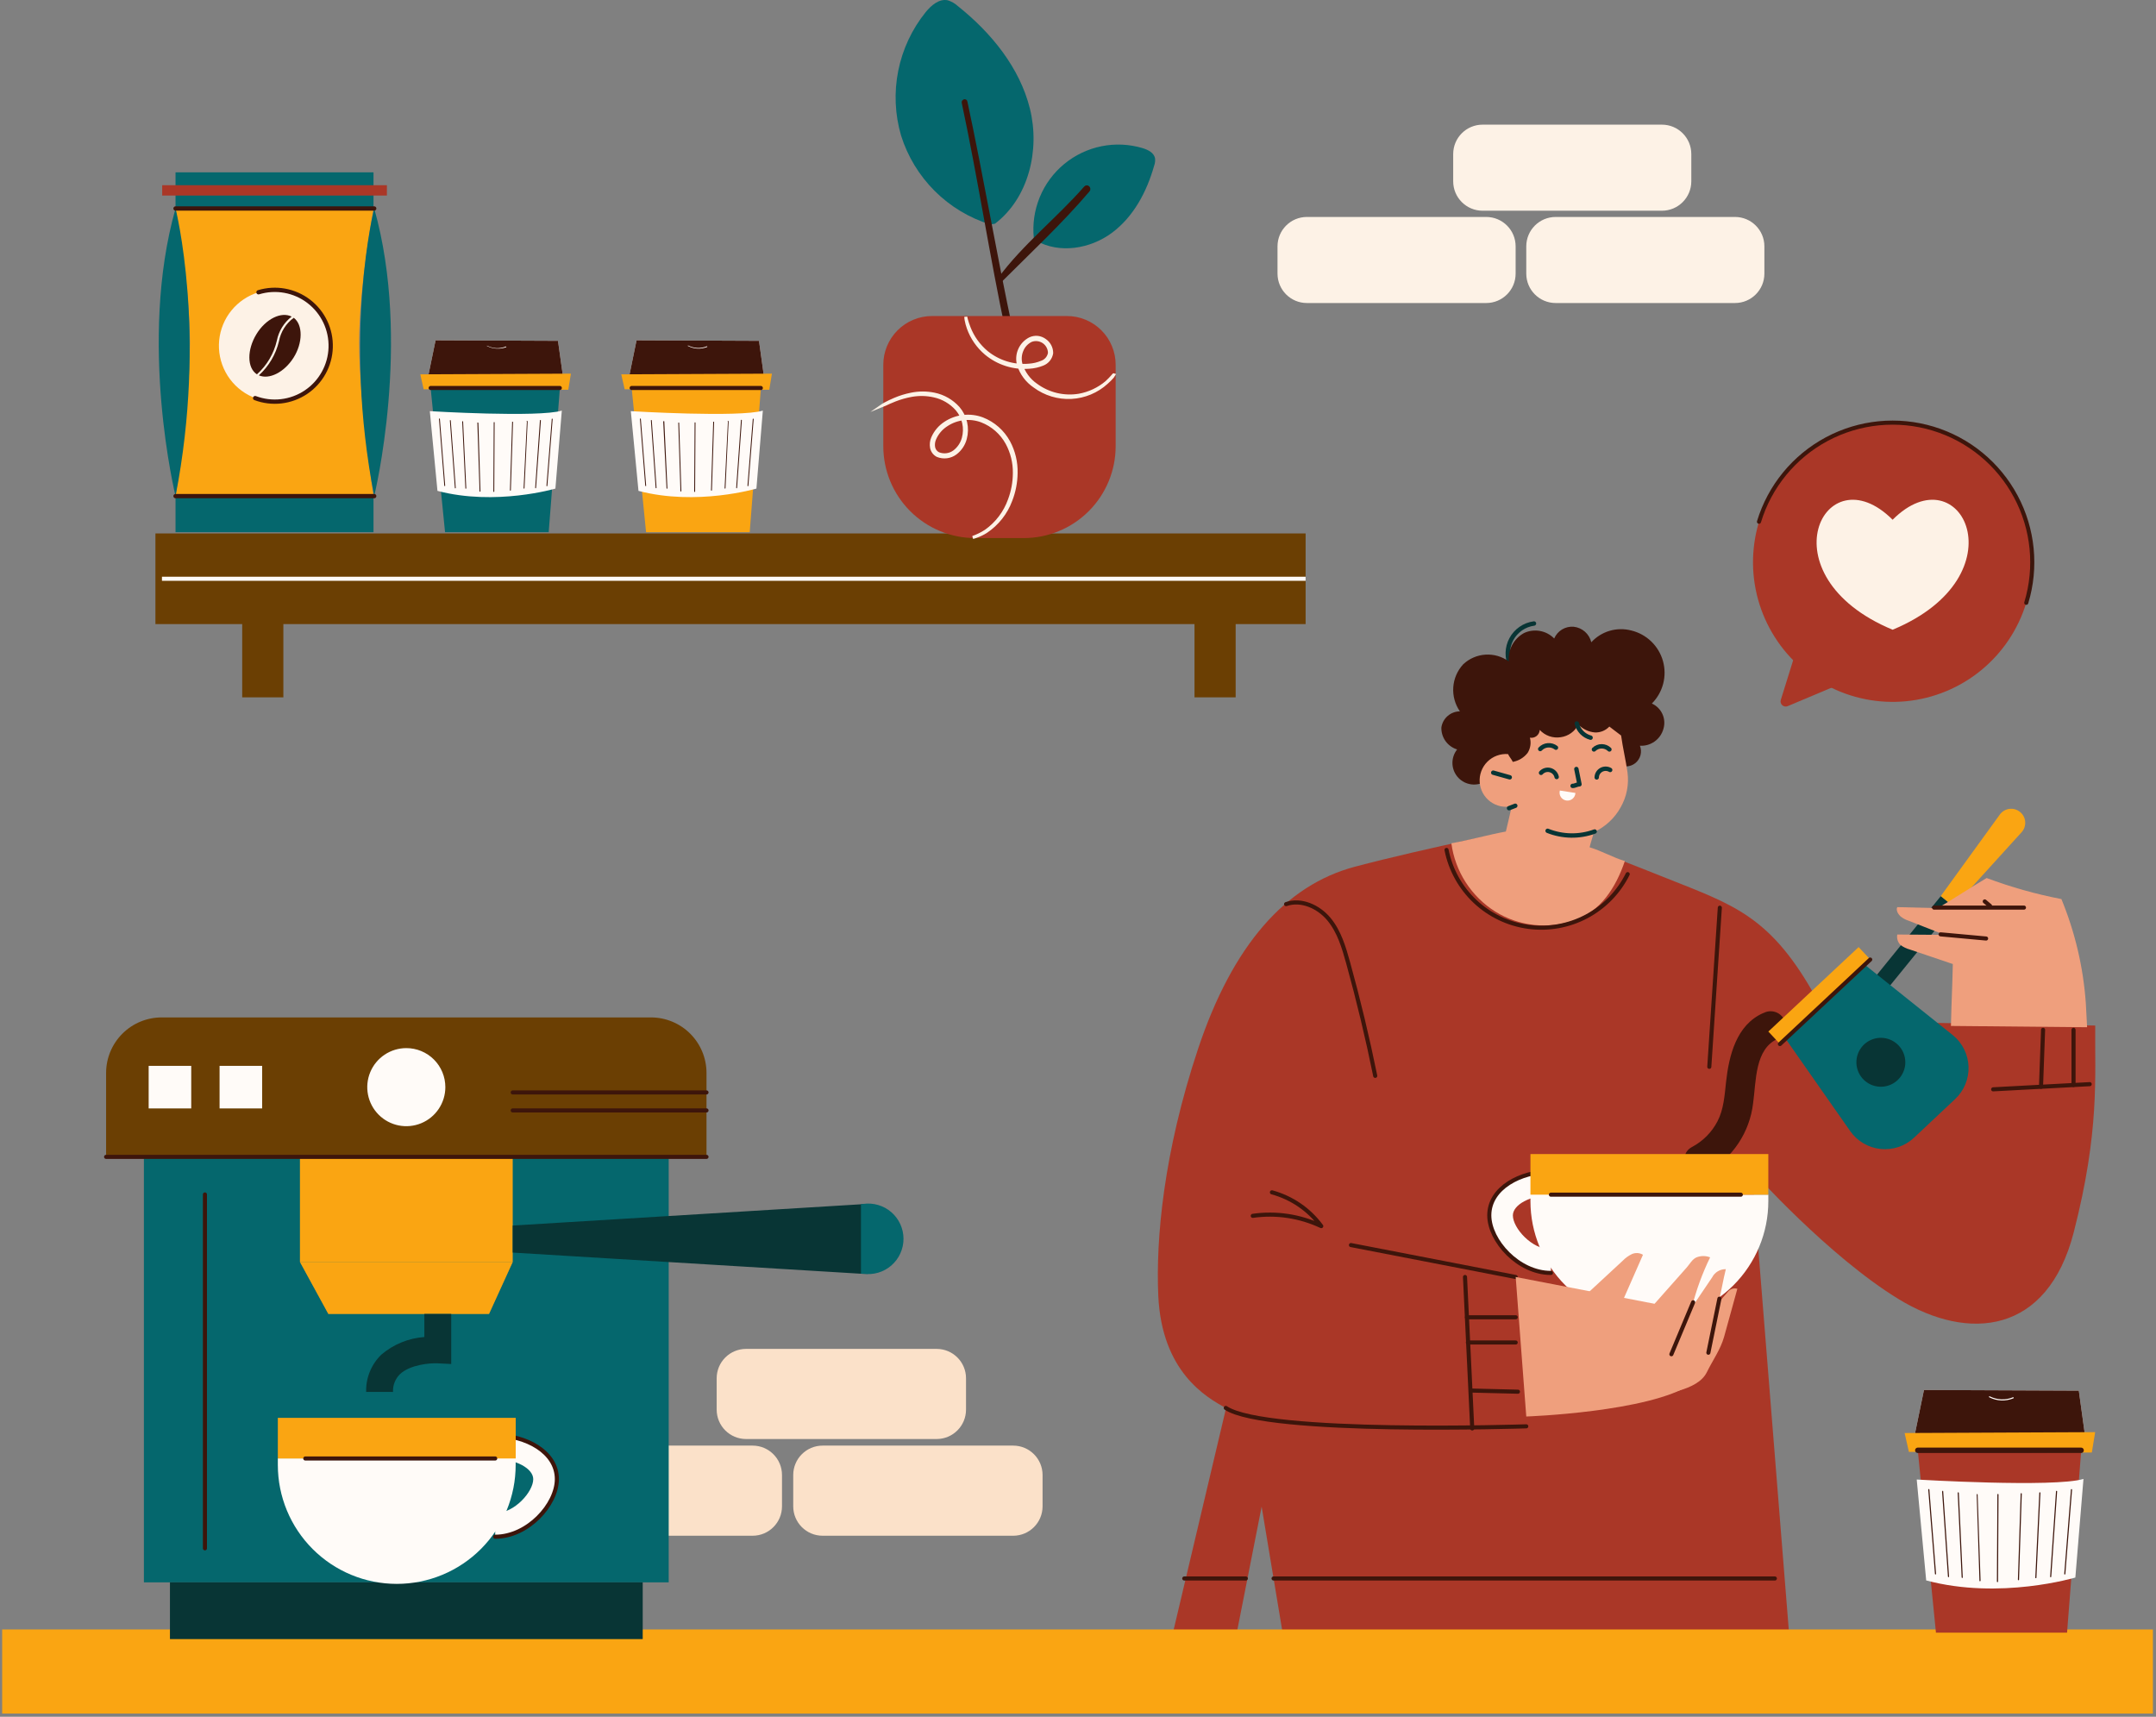 <svg width="432" height="344" viewBox="0 0 432 344" fill="none" xmlns="http://www.w3.org/2000/svg">
<rect x="0" y="0" width="432" height="344" fill="#808080" stroke="none"/>
<path d="M419.822 205.491L366.326 204.62C357.22 186.218 350.293 182.543 338.689 177.866C327.085 173.189 307.27 165.579 307.27 165.579C307.27 165.579 285.346 169.985 271.468 173.672C257.591 177.359 246.965 189.411 240.049 210.192C233.134 230.973 231.579 248.302 232.086 259.6C232.769 274.821 241.628 279.981 245.669 282.148L234.371 329.919L247.236 330.095L252.796 301.893L257.508 330.237L358.822 331.603L351.059 234.601C351.059 234.601 366.303 251.672 380.404 260.295C394.506 268.919 410.268 267.305 415.511 246.948C420.753 226.591 419.716 215.646 419.822 205.491Z" fill="#AA3727"/>
<path d="M245.61 282.113C253.668 287.532 305.821 285.8 305.821 285.8" stroke="#3D150B" stroke-width="0.82" stroke-linecap="round" stroke-linejoin="round"/>
<path d="M251.017 243.625C255.695 242.955 260.467 243.672 264.742 245.687C262.305 242.379 258.822 239.992 254.858 238.913" stroke="#3D150B" stroke-width="0.82" stroke-linecap="round" stroke-linejoin="round"/>
<path d="M257.697 181.164C260.736 180.092 264.212 181.694 266.273 184.168C268.335 186.642 269.277 189.847 270.137 192.957C272.203 200.426 274.009 207.965 275.556 215.576" stroke="#3D150B" stroke-width="0.82" stroke-linecap="round" stroke-linejoin="round"/>
<path d="M344.603 181.883C343.896 192.509 343.193 203.135 342.494 213.761" stroke="#3D150B" stroke-width="0.82" stroke-linecap="round" stroke-linejoin="round"/>
<path d="M237.293 316.289H249.627" stroke="#3D150B" stroke-width="0.82" stroke-linecap="round" stroke-linejoin="round"/>
<path d="M255.188 316.289H355.63" stroke="#3D150B" stroke-width="0.82" stroke-linecap="round" stroke-linejoin="round"/>
<path d="M294.994 286.224L293.545 255.877" stroke="#3D150B" stroke-width="0.82" stroke-linecap="round" stroke-linejoin="round"/>
<path d="M418.715 217.237L399.371 218.274" stroke="#3D150B" stroke-width="0.82" stroke-linecap="round" stroke-linejoin="round"/>
<path d="M415.475 206.352V217.402" stroke="#3D150B" stroke-width="0.82" stroke-linecap="round" stroke-linejoin="round"/>
<path d="M409.373 206.352L408.961 217.755" stroke="#3D150B" stroke-width="0.82" stroke-linecap="round" stroke-linejoin="round"/>
<path d="M294.995 278.638L304.148 278.862" stroke="#3D150B" stroke-width="0.82" stroke-linecap="round" stroke-linejoin="round"/>
<path d="M294.123 269.001H303.7" stroke="#3D150B" stroke-width="0.82" stroke-linecap="round" stroke-linejoin="round"/>
<path d="M293.934 263.947H303.7" stroke="#3D150B" stroke-width="0.82" stroke-linecap="round" stroke-linejoin="round"/>
<path d="M270.691 249.48L303.7 255.877" stroke="#3D150B" stroke-width="0.82" stroke-linecap="round" stroke-linejoin="round"/>
<path d="M307.364 124.936C306.415 125.063 305.509 125.414 304.722 125.959C303.934 126.505 303.287 127.229 302.834 128.073C302.381 128.917 302.135 129.857 302.115 130.814C302.096 131.772 302.304 132.721 302.723 133.583" stroke="#083535" stroke-width="0.88" stroke-linecap="round" stroke-linejoin="round"/>
<path d="M330.984 140.969C332.078 139.874 332.86 138.508 333.251 137.011C333.642 135.514 333.627 133.94 333.208 132.45C332.79 130.961 331.982 129.609 330.869 128.535C329.756 127.461 328.376 126.702 326.873 126.337C325.448 125.961 323.947 125.982 322.533 126.397C321.119 126.812 319.846 127.606 318.85 128.693C318.654 127.874 318.208 127.135 317.576 126.578C316.943 126.022 316.154 125.674 315.316 125.583C314.501 125.516 313.685 125.707 312.985 126.13C312.285 126.553 311.736 127.186 311.417 127.939C310.65 127.156 309.66 126.63 308.582 126.432C307.505 126.233 306.392 126.373 305.397 126.832C304.383 127.378 303.552 128.209 303.005 129.222C302.459 130.235 302.221 131.387 302.322 132.534C300.97 131.549 299.316 131.068 297.647 131.173C295.978 131.279 294.398 131.964 293.18 133.111C292.015 134.373 291.314 135.994 291.194 137.707C291.075 139.421 291.542 141.124 292.52 142.535C291.619 142.543 290.749 142.872 290.069 143.464C289.388 144.056 288.942 144.871 288.81 145.763C288.78 146.742 289.073 147.704 289.643 148.5C290.214 149.296 291.03 149.883 291.967 150.169C291.352 150.942 291.02 151.902 291.025 152.889C291.03 153.877 291.372 154.833 291.994 155.6C292.617 156.367 293.482 156.898 294.448 157.106C295.413 157.314 296.421 157.186 297.303 156.743L324.069 153.044C324.604 153.41 325.243 153.595 325.892 153.571C326.54 153.547 327.163 153.315 327.67 152.91C328.177 152.505 328.54 151.948 328.706 151.321C328.872 150.694 328.832 150.03 328.593 149.427C329.648 149.488 330.693 149.185 331.551 148.567C332.409 147.949 333.028 147.055 333.305 146.034C333.598 145.052 333.524 143.997 333.097 143.065C332.67 142.133 331.919 141.388 330.984 140.969Z" fill="#3D150B"/>
<path d="M325.577 172.529C323.221 171.834 320.865 170.479 318.509 169.772C318.78 168.665 319.086 167.864 319.357 166.745C321.634 165.706 323.517 163.963 324.729 161.773C325.954 159.633 326.434 157.147 326.095 154.705C325.742 152.231 325.165 149.851 324.823 147.377C324.01 146.788 323.303 146.199 322.467 145.587C322.096 145.979 321.646 146.287 321.146 146.491C320.646 146.694 320.108 146.787 319.569 146.765C318.305 146.66 317.125 146.089 316.258 145.163C315.925 145.846 315.428 146.437 314.811 146.883C314.195 147.329 313.478 147.616 312.724 147.719C311.957 147.841 311.172 147.771 310.438 147.517C309.704 147.262 309.045 146.829 308.519 146.258C308.506 146.495 308.443 146.726 308.333 146.937C308.224 147.147 308.072 147.332 307.886 147.479C307.7 147.626 307.484 147.732 307.254 147.79C307.024 147.847 306.785 147.855 306.551 147.813C306.688 148.326 306.718 148.862 306.639 149.387C306.56 149.912 306.374 150.415 306.092 150.864C305.355 151.808 304.299 152.449 303.123 152.667C302.852 152.078 302.44 151.689 302.169 151.1C301.411 151.042 300.649 151.148 299.935 151.411C299.222 151.674 298.573 152.087 298.034 152.623C297.495 153.159 297.078 153.806 296.811 154.518C296.544 155.23 296.434 155.991 296.488 156.749C296.542 157.508 296.759 158.246 297.123 158.913C297.488 159.58 297.993 160.16 298.603 160.615C299.212 161.069 299.913 161.387 300.656 161.546C301.4 161.706 302.169 161.703 302.911 161.538C302.522 163.293 302.157 164.86 301.733 166.615C298.352 167.24 294.193 168.382 290.812 168.971C291.185 171.763 292.169 174.439 293.694 176.807C295.22 179.175 297.248 181.178 299.636 182.672C301.99 184.128 304.641 185.038 307.394 185.333C310.146 185.629 312.93 185.303 315.54 184.38C320.676 182.66 323.81 177.783 325.577 172.529Z" fill="#EF9F7D"/>
<path d="M312.548 158.404C312.488 158.621 312.474 158.847 312.508 159.069C312.542 159.291 312.622 159.503 312.744 159.692C312.866 159.881 313.026 160.041 313.215 160.164C313.403 160.286 313.615 160.367 313.837 160.401C314.059 160.435 314.285 160.422 314.502 160.363C314.718 160.303 314.92 160.198 315.093 160.055C315.266 159.912 315.407 159.734 315.506 159.533C315.606 159.332 315.661 159.112 315.669 158.887L312.548 158.404Z" fill="#FFFBF8"/>
<path d="M302.369 161.939L303.618 161.456" stroke="#083535" stroke-width="0.88" stroke-linecap="round" stroke-linejoin="round"/>
<path d="M299.2 154.823L302.51 155.754" stroke="#083535" stroke-width="0.88" stroke-linecap="round" stroke-linejoin="round"/>
<path d="M315.858 154.092C316.07 155.117 316.27 156.13 316.482 157.155C316.023 157.155 315.563 157.485 315.104 157.473" stroke="#083535" stroke-width="0.88" stroke-linecap="round" stroke-linejoin="round"/>
<path d="M319.934 155.777C319.942 155.466 320.032 155.162 320.193 154.895C320.355 154.629 320.583 154.409 320.856 154.258C321.128 154.107 321.435 154.03 321.747 154.034C322.058 154.038 322.363 154.123 322.632 154.281" stroke="#083535" stroke-width="0.88" stroke-linecap="round" stroke-linejoin="round"/>
<path d="M308.778 154.858C309.001 154.606 309.29 154.421 309.612 154.324C309.935 154.227 310.278 154.222 310.603 154.309C310.928 154.396 311.223 154.571 311.454 154.816C311.685 155.06 311.843 155.365 311.911 155.694" stroke="#083535" stroke-width="0.88" stroke-linecap="round" stroke-linejoin="round"/>
<path d="M308.613 150.087C309.011 149.658 309.555 149.392 310.139 149.342C310.723 149.292 311.304 149.461 311.77 149.816" stroke="#083535" stroke-width="0.88" stroke-linecap="round" stroke-linejoin="round"/>
<path d="M315.941 144.962C316.104 145.642 316.447 146.265 316.934 146.767C317.421 147.269 318.034 147.63 318.709 147.813" stroke="#083535" stroke-width="0.88" stroke-linecap="round" stroke-linejoin="round"/>
<path d="M319.38 150.17C319.796 149.767 320.351 149.542 320.93 149.542C321.508 149.542 322.063 149.767 322.479 150.17" stroke="#083535" stroke-width="0.88" stroke-linecap="round" stroke-linejoin="round"/>
<path d="M310.097 166.474C313.114 167.68 316.47 167.73 319.522 166.615" stroke="#083535" stroke-width="0.88" stroke-linecap="round" stroke-linejoin="round"/>
<path d="M289.846 170.302C290.631 174.263 292.635 177.879 295.578 180.643C298.521 183.408 302.256 185.182 306.258 185.717C310.26 186.252 314.329 185.522 317.895 183.628C321.461 181.734 324.345 178.771 326.143 175.156" stroke="#3D150B" stroke-width="0.82" stroke-linecap="round" stroke-linejoin="round"/>
<path d="M353.32 202.982C347.913 205.339 346.429 211.547 345.851 216.801C345.557 219.487 345.392 222.303 344.108 224.73C342.967 226.906 341.192 228.684 339.019 229.831C335.673 231.645 338.654 236.746 342.011 234.932C344.542 233.518 346.701 231.525 348.311 229.114C349.921 226.703 350.935 223.945 351.271 221.066C351.895 216.66 351.577 210.11 356.301 208.107C356.977 207.711 357.468 207.063 357.667 206.306C357.866 205.548 357.756 204.743 357.361 204.066C356.953 203.404 356.305 202.925 355.553 202.728C354.801 202.53 354.001 202.63 353.32 203.006V202.982Z" fill="#3D150B"/>
<path d="M388.876 179.568L376.006 195.416L378.649 197.562L391.519 181.714L388.876 179.568Z" fill="#083535"/>
<path d="M388.875 179.551L391.513 181.695L405.061 166.768C405.32 166.486 405.518 166.154 405.643 165.792C405.769 165.43 405.819 165.046 405.79 164.664C405.761 164.282 405.655 163.91 405.477 163.571C405.298 163.232 405.053 162.933 404.755 162.692C404.459 162.45 404.116 162.27 403.748 162.165C403.379 162.06 402.994 162.031 402.614 162.081C402.234 162.13 401.869 162.257 401.54 162.454C401.211 162.65 400.926 162.912 400.702 163.223L388.875 179.551Z" fill="#FAA512"/>
<path d="M373.595 193.263L391.266 207.4C392.216 208.162 392.99 209.12 393.537 210.207C394.084 211.295 394.391 212.488 394.437 213.704C394.483 214.921 394.266 216.133 393.803 217.259C393.339 218.385 392.639 219.398 391.749 220.229L383.503 227.981C382.612 228.813 381.554 229.444 380.398 229.832C379.242 230.219 378.017 230.354 376.805 230.227C375.593 230.099 374.422 229.713 373.373 229.094C372.323 228.475 371.418 227.637 370.721 226.638L357.762 208.119L373.595 193.263Z" fill="#05676D"/>
<path d="M372.416 189.773L354.324 206.698L356.65 209.185L374.742 192.26L372.416 189.773Z" fill="#FAA512"/>
<path d="M356.643 209.203L374.738 192.274" stroke="#3D150B" stroke-width="0.82" stroke-linecap="round" stroke-linejoin="round"/>
<path d="M381.771 212.855C381.771 213.824 381.483 214.772 380.945 215.578C380.406 216.383 379.641 217.012 378.745 217.383C377.85 217.753 376.865 217.851 375.914 217.661C374.963 217.472 374.09 217.006 373.405 216.32C372.719 215.635 372.253 214.762 372.063 213.811C371.874 212.86 371.971 211.875 372.342 210.979C372.713 210.084 373.341 209.319 374.147 208.78C374.953 208.242 375.901 207.954 376.87 207.954C378.17 207.954 379.416 208.47 380.335 209.389C381.254 210.309 381.771 211.555 381.771 212.855Z" fill="#083535"/>
<path d="M418.196 205.833C418.196 205.833 418.114 204.007 417.937 200.968C417.428 193.813 415.778 186.785 413.048 180.152C407.944 179.168 402.931 177.757 398.063 175.934C394.788 177.89 391.56 180.01 388.285 181.966L380.157 181.766C379.862 182.331 380.275 183.085 380.722 183.544C381.207 183.964 381.772 184.281 382.383 184.475L389.652 187.326L380.157 187.255C380.086 187.631 380.109 188.018 380.222 188.384C380.335 188.749 380.535 189.082 380.805 189.352C381.367 189.768 382.003 190.076 382.678 190.259L391.289 193.169C391.136 199.601 391.066 199.142 390.912 205.574L418.196 205.833Z" fill="#EF9F7D"/>
<path d="M387.531 181.859H405.544" stroke="#3D150B" stroke-width="0.82" stroke-linecap="round" stroke-linejoin="round"/>
<path d="M388.839 187.22L397.957 188.056" stroke="#3D150B" stroke-width="0.82" stroke-linecap="round" stroke-linejoin="round"/>
<path d="M397.686 180.623L398.747 181.518" stroke="#3D150B" stroke-width="0.82" stroke-linecap="round" stroke-linejoin="round"/>
<path d="M310.757 255.065V250.352C306.905 250.352 303.135 246.052 303.135 243.543C303.135 241.387 306.669 239.491 310.757 239.491V234.778C304.69 234.778 298.411 238.065 298.411 243.555C298.411 248.632 304.23 255.065 310.757 255.065Z" fill="#FFFBF8"/>
<path d="M310.757 234.743C304.69 234.743 298.411 238.029 298.411 243.519C298.411 248.609 304.23 255.064 310.757 255.064" stroke="#3D150B" stroke-width="0.82" stroke-linecap="round" stroke-linejoin="round"/>
<path d="M330.49 264.512C336.81 264.512 342.872 262.002 347.341 257.532C351.811 253.063 354.322 247.001 354.322 240.68V239.384H306.657V240.68C306.657 243.81 307.274 246.909 308.471 249.8C309.669 252.692 311.425 255.319 313.638 257.532C315.851 259.745 318.478 261.501 321.369 262.698C324.261 263.896 327.36 264.512 330.49 264.512Z" fill="#FFFBF8"/>
<path d="M306.657 239.384H354.322V231.244H306.657V239.384Z" fill="#FAA512"/>
<path d="M348.809 239.384H310.757" stroke="#3D150B" stroke-width="0.82" stroke-linecap="round" stroke-linejoin="round"/>
<path d="M338.924 277.318C330.466 282.973 305.821 283.833 305.821 283.833L303.7 255.877L334.212 261.768L338.924 277.318Z" fill="#EF9F7D"/>
<path d="M328.569 280.287C326.254 280.765 323.862 280.743 321.556 280.22C319.25 279.698 317.082 278.689 315.198 277.259C313.511 275.955 312.204 274.222 311.413 272.242C310.621 270.261 310.375 268.105 310.698 265.997L325.165 252.602C325.685 252.065 326.295 251.623 326.967 251.295C327.323 251.134 327.712 251.062 328.102 251.084C328.492 251.107 328.871 251.223 329.205 251.424C326.849 256.855 324.375 262.31 322.055 267.741C322.538 268.589 323.009 269.472 323.492 270.309L338.006 253.934C338.571 253.286 339.089 252.296 339.938 251.943C340.812 251.596 341.785 251.596 342.659 251.943C341.097 255.145 339.874 258.501 339.007 261.956C340.315 259.965 341.752 257.951 343.06 255.96C343.316 255.455 343.71 255.033 344.195 254.741C344.68 254.449 345.238 254.3 345.804 254.311C345.251 256.549 344.886 258.799 344.344 261.037C344.886 260.366 345.651 259.518 346.205 258.858C346.42 258.571 346.72 258.357 347.062 258.248C347.404 258.138 347.771 258.137 348.113 258.245C347.206 261.45 346.37 264.678 345.451 267.894C344.744 270.403 343.154 272.606 341.999 274.962C340.138 278.756 333.117 279.333 328.569 280.287Z" fill="#EF9F7D"/>
<path d="M339.254 260.943L334.896 271.357" stroke="#3D150B" stroke-width="0.82" stroke-linecap="round" stroke-linejoin="round"/>
<path d="M344.52 260.224L342.306 271.051" stroke="#3D150B" stroke-width="0.82" stroke-linecap="round" stroke-linejoin="round"/>
<path d="M431.379 326.502H0.431V343.349H431.379V326.502Z" fill="#FAA512"/>
<path fill-rule="evenodd" clip-rule="evenodd" d="M416.995 290.877L414.179 327.15H387.909L384.268 290.606L416.995 290.877Z" fill="#AA3727"/>
<path fill-rule="evenodd" clip-rule="evenodd" d="M384.056 296.462C384.056 296.462 411.576 298.111 417.466 296.344L415.84 316.1C415.84 316.1 400.69 320.635 385.953 316.677L384.056 296.462Z" fill="#FFFBF8"/>
<mask id="mask0_382_281" style="mask-type:luminance" maskUnits="userSpaceOnUse" x="384" y="296" width="34" height="23">
<path d="M384.056 296.462C384.056 296.462 411.576 298.111 417.466 296.344L415.84 316.1C415.84 316.1 400.69 320.635 385.953 316.677L384.056 296.462Z" fill="white"/>
</mask>
<g mask="url(#mask0_382_281)">
<path fill-rule="evenodd" clip-rule="evenodd" d="M414.957 298.476L413.614 315.37C413.612 315.385 413.614 315.4 413.618 315.414C413.623 315.428 413.63 315.441 413.64 315.452C413.65 315.464 413.663 315.472 413.676 315.478C413.69 315.484 413.705 315.488 413.72 315.487C413.779 315.487 413.826 315.487 413.838 315.381L415.181 298.488C415.179 298.459 415.167 298.432 415.148 298.411C415.129 298.39 415.103 298.375 415.075 298.37C415.045 298.37 415.017 298.381 414.995 298.4C414.974 298.42 414.96 298.447 414.957 298.476ZM386.365 298.476L387.708 315.37C387.708 315.385 387.711 315.399 387.717 315.413C387.723 315.427 387.732 315.439 387.743 315.449C387.754 315.459 387.768 315.467 387.782 315.471C387.796 315.476 387.811 315.477 387.826 315.476C387.841 315.476 387.856 315.473 387.87 315.467C387.883 315.461 387.895 315.452 387.905 315.441C387.916 315.429 387.923 315.416 387.928 315.402C387.932 315.388 387.934 315.373 387.932 315.358L386.589 298.464C386.586 298.435 386.572 298.408 386.551 298.389C386.529 298.369 386.501 298.358 386.471 298.358C386.441 298.364 386.414 298.38 386.395 298.404C386.375 298.427 386.365 298.457 386.365 298.488V298.476ZM389.134 298.83L390.312 315.923C390.315 315.953 390.328 315.98 390.35 315.999C390.372 316.019 390.4 316.03 390.43 316.029C390.458 316.024 390.483 316.01 390.503 315.989C390.522 315.967 390.533 315.94 390.536 315.912L389.358 298.818C389.358 298.803 389.355 298.788 389.348 298.774C389.342 298.761 389.334 298.748 389.322 298.738C389.311 298.728 389.298 298.721 389.284 298.716C389.27 298.712 389.255 298.71 389.24 298.712C389.219 298.726 389.204 298.746 389.195 298.769C389.187 298.792 389.186 298.818 389.193 298.841L389.134 298.83ZM411.965 298.83L410.787 315.923C410.789 315.952 410.8 315.979 410.819 316C410.839 316.022 410.864 316.036 410.893 316.041C410.922 316.041 410.95 316.031 410.972 316.011C410.994 315.991 411.007 315.964 411.01 315.935L412.188 298.841C412.189 298.812 412.178 298.784 412.158 298.762C412.139 298.74 412.112 298.727 412.082 298.724C412.068 298.722 412.052 298.723 412.038 298.728C412.024 298.733 412.011 298.74 412 298.75C411.989 298.76 411.98 298.772 411.974 298.786C411.968 298.8 411.965 298.815 411.965 298.83ZM392.267 299.136L393.057 316.076C393.062 316.105 393.076 316.13 393.097 316.15C393.119 316.169 393.146 316.18 393.174 316.183C393.189 316.183 393.204 316.18 393.218 316.173C393.232 316.167 393.244 316.159 393.254 316.147C393.264 316.136 393.271 316.123 393.276 316.109C393.281 316.095 393.282 316.08 393.28 316.065L392.491 299.124C392.486 299.096 392.472 299.07 392.45 299.051C392.429 299.032 392.402 299.02 392.373 299.018C392.358 299.018 392.344 299.021 392.33 299.027C392.316 299.033 392.304 299.042 392.294 299.053C392.284 299.064 392.276 299.077 392.272 299.092C392.267 299.106 392.266 299.121 392.267 299.136ZM408.619 299.136L407.818 316.076C407.812 316.094 407.81 316.113 407.813 316.131C407.816 316.15 407.823 316.167 407.834 316.182C407.845 316.197 407.86 316.21 407.876 316.218C407.893 316.227 407.911 316.231 407.93 316.231C407.948 316.231 407.967 316.227 407.983 316.218C408 316.21 408.014 316.197 408.025 316.182C408.036 316.167 408.043 316.15 408.046 316.131C408.049 316.113 408.047 316.094 408.042 316.076L408.843 299.136C408.843 299.12 408.84 299.105 408.834 299.091C408.828 299.077 408.819 299.064 408.808 299.053C408.797 299.042 408.784 299.033 408.77 299.027C408.756 299.021 408.74 299.018 408.725 299.018C408.71 299.018 408.695 299.021 408.681 299.027C408.668 299.033 408.655 299.042 408.645 299.053C408.635 299.064 408.628 299.077 408.623 299.092C408.619 299.106 408.617 299.121 408.619 299.136ZM404.884 299.265L404.331 316.524C404.333 316.553 404.344 316.58 404.364 316.601C404.383 316.622 404.409 316.637 404.437 316.642C404.453 316.644 404.469 316.642 404.484 316.637C404.499 316.632 404.513 316.623 404.524 316.612C404.536 316.6 404.544 316.587 404.549 316.571C404.555 316.556 404.556 316.54 404.555 316.524L405.108 299.277C405.101 299.254 405.086 299.233 405.065 299.219C405.045 299.204 405.021 299.196 404.996 299.196C404.972 299.196 404.947 299.204 404.927 299.219C404.907 299.233 404.892 299.254 404.884 299.277V299.265ZM396.073 299.478L396.626 316.724C396.624 316.74 396.626 316.757 396.631 316.772C396.637 316.787 396.645 316.801 396.657 316.812C396.668 316.823 396.682 316.832 396.697 316.837C396.712 316.842 396.728 316.844 396.744 316.842C396.773 316.839 396.8 316.826 396.82 316.804C396.839 316.782 396.85 316.754 396.85 316.724L396.261 299.478C396.261 299.446 396.249 299.416 396.226 299.394C396.204 299.372 396.174 299.36 396.143 299.36C396.122 299.371 396.103 299.388 396.091 299.409C396.078 299.429 396.072 299.453 396.073 299.478ZM400.219 299.478L400.125 316.913C400.125 316.941 400.136 316.968 400.156 316.988C400.176 317.008 400.203 317.019 400.231 317.019C400.246 317.021 400.261 317.019 400.275 317.015C400.29 317.01 400.303 317.002 400.314 316.992C400.325 316.982 400.334 316.97 400.34 316.956C400.346 316.943 400.349 316.928 400.349 316.913L400.443 299.478C400.445 299.462 400.443 299.445 400.438 299.43C400.433 299.415 400.424 299.401 400.413 299.39C400.401 299.379 400.388 299.37 400.373 299.365C400.357 299.36 400.341 299.358 400.325 299.36C400.304 299.358 400.282 299.362 400.263 299.373C400.244 299.383 400.229 299.399 400.219 299.419V299.478Z" fill="#3D150B"/>
</g>
<path fill-rule="evenodd" clip-rule="evenodd" d="M383.644 287.556L385.505 278.52L416.535 278.65L417.784 287.697L383.644 287.556Z" fill="#FFFBF8"/>
<path fill-rule="evenodd" clip-rule="evenodd" d="M383.644 287.556L385.505 278.52L416.535 278.65L417.784 287.697L383.644 287.556Z" fill="#3D150B"/>
<mask id="mask1_382_281" style="mask-type:luminance" maskUnits="userSpaceOnUse" x="383" y="278" width="35" height="10">
<path d="M383.644 287.556L385.505 278.52L416.535 278.65L417.784 287.697L383.644 287.556Z" fill="white"/>
</mask>
<g mask="url(#mask1_382_281)">
<path fill-rule="evenodd" clip-rule="evenodd" d="M398.617 279.992C399.355 280.369 400.165 280.582 400.993 280.617C401.82 280.651 402.645 280.507 403.412 280.193C403.426 280.189 403.44 280.182 403.451 280.172C403.463 280.163 403.472 280.151 403.479 280.138C403.486 280.124 403.489 280.11 403.49 280.095C403.491 280.08 403.488 280.065 403.483 280.051C403.477 280.037 403.469 280.023 403.459 280.011C403.448 280 403.435 279.99 403.421 279.984C403.407 279.977 403.391 279.973 403.376 279.973C403.36 279.972 403.344 279.975 403.329 279.981C402.585 280.293 401.78 280.434 400.973 280.393C400.178 280.353 399.4 280.149 398.688 279.792C398.66 279.78 398.628 279.78 398.599 279.791C398.571 279.802 398.548 279.823 398.535 279.851C398.526 279.865 398.522 279.882 398.522 279.898C398.522 279.915 398.527 279.931 398.535 279.946C398.543 279.96 398.555 279.972 398.57 279.98C398.584 279.988 398.601 279.993 398.617 279.992Z" fill="#FFFBF8"/>
</g>
<path fill-rule="evenodd" clip-rule="evenodd" d="M419.139 291.055L382.489 290.925L381.629 287.144L419.811 286.967L419.139 291.055Z" fill="#FAA512"/>
<path d="M384.268 290.606H416.995" stroke="#3D150B" stroke-width="1.08" stroke-linecap="round" stroke-linejoin="round"/>
<path d="M406.004 120.789C404.396 126.083 401.255 130.782 396.977 134.291C392.7 137.801 387.478 139.963 381.971 140.505C376.465 141.047 370.921 139.944 366.042 137.335C361.162 134.727 357.165 130.731 354.557 125.851C351.948 120.972 350.845 115.428 351.387 109.922C351.928 104.415 354.09 99.193 357.599 94.915C361.108 90.638 365.807 87.496 371.101 85.888C376.396 84.281 382.048 84.279 387.343 85.883C394.444 88.04 400.398 92.929 403.897 99.474C407.396 106.019 408.154 113.686 406.004 120.789Z" fill="#AA3727"/>
<path d="M352.449 104.543C354.603 97.441 359.49 91.486 366.035 87.987C372.58 84.489 380.247 83.734 387.349 85.888C394.451 88.042 400.406 92.93 403.904 99.475C407.403 106.02 408.158 113.686 406.004 120.788" stroke="#3D150B" stroke-width="0.82" stroke-linecap="round" stroke-linejoin="round"/>
<path d="M361.225 126.113L356.819 140.25C356.763 140.435 356.76 140.633 356.811 140.82C356.862 141.007 356.965 141.175 357.108 141.306C357.251 141.437 357.428 141.524 357.619 141.558C357.81 141.593 358.006 141.572 358.186 141.499L380.569 132.074L361.225 126.113Z" fill="#AA3727"/>
<path d="M379.226 104.143C365.549 90.466 353.203 115.346 379.226 126.184C405.25 115.346 392.892 90.466 379.226 104.143Z" fill="#FDF2E6"/>
<path d="M149.492 288.345H187.673C190.926 288.345 193.563 285.708 193.563 282.454V276.175C193.563 272.922 190.926 270.285 187.673 270.285H149.492C146.238 270.285 143.601 272.922 143.601 276.175V282.454C143.601 285.708 146.238 288.345 149.492 288.345Z" fill="#FBE1C9"/>
<path d="M164.83 307.724H203.011C206.264 307.724 208.901 305.087 208.901 301.834V295.555C208.901 292.302 206.264 289.664 203.011 289.664H164.83C161.577 289.664 158.94 292.302 158.94 295.555V301.834C158.94 305.087 161.577 307.724 164.83 307.724Z" fill="#FBE1C9"/>
<path d="M112.618 307.724H150.799C154.052 307.724 156.69 305.087 156.69 301.834V295.555C156.69 292.302 154.052 289.664 150.799 289.664H112.618C109.365 289.664 106.728 292.302 106.728 295.555V301.834C106.728 305.087 109.365 307.724 112.618 307.724Z" fill="#FBE1C9"/>
<path d="M133.988 231.81H28.834V317.066H133.988V231.81Z" fill="#05676D"/>
<path d="M32.392 203.866H130.43C133.383 203.866 136.215 205.039 138.302 207.126C140.39 209.214 141.563 212.046 141.563 214.998V231.809H21.259V214.998C21.259 212.046 22.432 209.214 24.52 207.126C26.608 205.039 29.439 203.866 32.392 203.866Z" fill="#6B3F03"/>
<path d="M128.781 317.066H34.053V328.434H128.781V317.066Z" fill="#083535"/>
<path d="M38.318 213.573H29.788V222.102H38.318V213.573Z" fill="#FFFBF8"/>
<path d="M52.525 213.573H43.996V222.102H52.525V213.573Z" fill="#FFFBF8"/>
<path d="M89.234 217.838C89.234 219.385 88.775 220.897 87.915 222.184C87.056 223.47 85.834 224.473 84.405 225.065C82.975 225.657 81.402 225.812 79.885 225.51C78.368 225.208 76.974 224.463 75.88 223.369C74.786 222.275 74.041 220.881 73.739 219.364C73.437 217.847 73.592 216.274 74.184 214.845C74.776 213.415 75.779 212.193 77.065 211.334C78.352 210.474 79.864 210.016 81.411 210.016C82.439 210.014 83.457 210.215 84.406 210.608C85.356 211 86.219 211.577 86.946 212.303C87.672 213.03 88.249 213.893 88.641 214.843C89.034 215.792 89.235 216.81 89.234 217.838Z" fill="#FFFBF8"/>
<path d="M102.734 231.81H60.1V252.862H102.734V231.81Z" fill="#FAA512"/>
<path d="M102.734 252.861H60.1L65.79 263.275H97.987L102.734 252.861Z" fill="#FAA512"/>
<g style="mix-blend-mode:multiply" opacity="0.5">
<path d="M102.734 252.861H60.1L65.79 263.275H97.987L102.734 252.861Z" fill="#FAA512"/>
</g>
<path d="M172.97 255.253L102.734 250.988V245.569L172.97 241.281C173.923 241.232 174.876 241.376 175.771 241.704C176.667 242.033 177.486 242.539 178.181 243.193C178.875 243.847 179.43 244.635 179.812 245.509C180.194 246.383 180.396 247.325 180.404 248.279C180.393 249.23 180.189 250.17 179.805 251.041C179.422 251.913 178.867 252.697 178.172 253.349C177.478 254 176.66 254.504 175.766 254.832C174.872 255.159 173.921 255.302 172.97 255.253Z" fill="#083535"/>
<path d="M85.028 263.276V267.906C81.85 268.133 78.828 269.372 76.404 271.44C75.408 272.407 74.624 273.57 74.101 274.855C73.577 276.141 73.327 277.521 73.365 278.909H78.749C78.719 278.257 78.826 277.607 79.061 276.998C79.296 276.39 79.655 275.837 80.115 275.375C82.177 273.407 86.218 273.113 87.596 273.172L90.412 273.313V263.276H85.028Z" fill="#083535"/>
<path d="M99.223 307.925V303.212C103.088 303.212 106.846 298.901 106.846 296.391C106.846 294.235 103.311 292.339 99.223 292.339V287.626C105.302 287.626 111.581 290.913 111.581 296.403C111.581 301.469 105.762 307.925 99.223 307.925Z" fill="#FFFBF8"/>
<path d="M99.223 287.603C105.302 287.603 111.581 290.889 111.581 296.379C111.581 301.468 105.762 307.924 99.223 307.924" stroke="#3D150B" stroke-width="0.82" stroke-linecap="round" stroke-linejoin="round"/>
<path d="M79.503 317.372C73.182 317.372 67.12 314.862 62.651 310.392C58.181 305.923 55.67 299.861 55.67 293.54V292.221H103.323V293.517C103.328 296.648 102.715 299.749 101.52 302.643C100.325 305.537 98.571 308.167 96.359 310.383C94.146 312.599 91.519 314.357 88.627 315.556C85.734 316.755 82.634 317.372 79.503 317.372Z" fill="#FFFBF8"/>
<path d="M103.335 284.104H55.67V292.244H103.335V284.104Z" fill="#FAA512"/>
<path d="M61.172 292.244H99.224" stroke="#3D150B" stroke-width="0.82" stroke-linecap="round" stroke-linejoin="round"/>
<path d="M172.97 241.258H172.511V255.23H172.97C173.973 255.373 174.994 255.298 175.965 255.012C176.937 254.726 177.835 254.235 178.6 253.571C179.364 252.907 179.978 252.087 180.398 251.166C180.818 250.245 181.036 249.244 181.036 248.232C181.036 247.219 180.818 246.219 180.398 245.298C179.978 244.377 179.364 243.556 178.6 242.893C177.835 242.229 176.937 241.738 175.965 241.452C174.994 241.166 173.973 241.091 172.97 241.234V241.258Z" fill="#05676D"/>
<path d="M21.259 231.81H141.563" stroke="#3D150B" stroke-width="0.82" stroke-linecap="round" stroke-linejoin="round"/>
<path d="M41.062 239.337V310.245" stroke="#3D150B" stroke-width="0.82" stroke-linecap="round" stroke-linejoin="round"/>
<path d="M102.734 218.897H141.563" stroke="#3D150B" stroke-width="0.82" stroke-linecap="round" stroke-linejoin="round"/>
<path d="M102.734 222.502H141.563" stroke="#3D150B" stroke-width="0.82" stroke-linecap="round" stroke-linejoin="round"/>
<path d="M297.068 42.224L332.999 42.224C336.252 42.224 338.889 39.586 338.889 36.333V30.867C338.889 27.614 336.252 24.977 332.999 24.977L297.068 24.977C293.815 24.977 291.178 27.614 291.178 30.867V36.333C291.178 39.586 293.815 42.224 297.068 42.224Z" fill="#FDF2E6"/>
<path d="M311.711 60.719L347.642 60.719C350.895 60.719 353.532 58.082 353.532 54.828V49.362C353.532 46.109 350.895 43.472 347.642 43.472H311.711C308.458 43.472 305.821 46.109 305.821 49.362V54.828C305.821 58.082 308.458 60.719 311.711 60.719Z" fill="#FDF2E6"/>
<path d="M261.867 60.719L297.798 60.719C301.051 60.719 303.688 58.082 303.688 54.828V49.362C303.688 46.109 301.051 43.472 297.798 43.472H261.867C258.614 43.472 255.977 46.109 255.977 49.362V54.828C255.977 58.082 258.614 60.719 261.867 60.719Z" fill="#FDF2E6"/>
<path d="M261.608 106.888H31.143V125.053H261.608V106.888Z" fill="#6B3F03"/>
<path d="M56.778 118.998H48.531V139.732H56.778V118.998Z" fill="#6B3F03"/>
<path d="M247.589 118.998H239.343V139.732H247.589V118.998Z" fill="#6B3F03"/>
<path d="M32.451 115.97H261.608" stroke="#FFFBF8" stroke-width="0.82" stroke-miterlimit="10"/>
<path d="M74.849 99.407H35.172C35.172 99.407 38.058 81.583 38.058 68.577C38.058 57.185 35.172 41.776 35.172 41.776H74.849C74.849 41.776 71.963 57.315 71.963 68.577C71.963 80.77 74.849 99.407 74.849 99.407Z" fill="#FAA512"/>
<path d="M74.838 34.53H35.172V41.764H74.838V34.53Z" fill="#05676D"/>
<path d="M74.838 99.407H35.172V106.64H74.838V99.407Z" fill="#05676D"/>
<path d="M77.523 37.111H32.498V39.184H77.523V37.111Z" fill="#AA3727"/>
<path d="M35.172 99.407C35.172 99.407 27.597 68.506 35.172 41.776C35.172 41.776 41.545 66.798 35.172 99.407Z" fill="#05676D"/>
<path d="M74.979 99.407C74.979 99.407 82.554 68.506 74.979 41.776C74.979 41.776 68.617 66.798 74.979 99.407Z" fill="#05676D"/>
<path d="M35.172 41.776H74.979" stroke="#3D150B" stroke-width="0.86" stroke-linecap="round" stroke-linejoin="round"/>
<path d="M35.172 99.407H74.979" stroke="#3D150B" stroke-width="0.86" stroke-linecap="round" stroke-linejoin="round"/>
<path d="M65.79 66.032C66.432 68.151 66.431 70.414 65.787 72.533C65.144 74.652 63.887 76.533 62.175 77.938C60.463 79.343 58.373 80.209 56.169 80.427C53.965 80.644 51.746 80.204 49.792 79.162C47.839 78.119 46.237 76.52 45.192 74.568C44.146 72.616 43.702 70.398 43.916 68.194C44.13 65.99 44.993 63.898 46.395 62.184C47.798 60.47 49.676 59.21 51.794 58.563C53.204 58.132 54.684 57.984 56.151 58.127C57.618 58.269 59.042 58.7 60.342 59.394C61.642 60.087 62.792 61.031 63.727 62.17C64.662 63.309 65.363 64.621 65.79 66.032Z" fill="#FDF2E6"/>
<path d="M51.795 58.563C53.498 58.044 55.3 57.938 57.053 58.255C58.805 58.571 60.457 59.301 61.871 60.383C63.285 61.465 64.42 62.869 65.183 64.478C65.947 66.087 66.315 67.854 66.259 69.634C66.203 71.414 65.723 73.155 64.859 74.712C63.996 76.269 62.774 77.598 61.294 78.589C59.814 79.58 58.12 80.203 56.351 80.408C54.582 80.614 52.79 80.394 51.123 79.768" stroke="#3D150B" stroke-width="0.86" stroke-linecap="round" stroke-linejoin="round"/>
<path d="M55.47 68.259C55.847 66.347 56.901 64.636 58.439 63.441C56.365 62.38 53.244 63.888 51.37 66.975C49.497 70.061 49.462 73.69 51.477 75.009C53.473 73.226 54.868 70.868 55.47 68.259Z" fill="#3D150B"/>
<path d="M58.863 63.676C57.306 64.808 56.243 66.495 55.894 68.388C55.266 71.014 53.862 73.391 51.865 75.209C53.939 76.116 56.955 74.608 58.816 71.675C60.677 68.742 60.736 65.09 58.863 63.676Z" fill="#3D150B"/>
<path fill-rule="evenodd" clip-rule="evenodd" d="M112.17 77.966L109.944 106.64H89.175L86.288 77.742L112.17 77.966Z" fill="#05676D"/>
<path fill-rule="evenodd" clip-rule="evenodd" d="M86.123 82.384C86.123 82.384 107.894 83.703 112.571 82.278L111.287 97.899C111.287 97.899 99.306 101.433 87.655 98.358L86.123 82.384Z" fill="#FFFBF8"/>
<mask id="mask2_382_281" style="mask-type:luminance" maskUnits="userSpaceOnUse" x="86" y="82" width="27" height="18">
<path d="M86.123 82.384C86.123 82.384 107.894 83.703 112.571 82.278L111.287 97.899C111.287 97.899 99.306 101.433 87.655 98.358L86.123 82.384Z" fill="white"/>
</mask>
<g mask="url(#mask2_382_281)">
<path fill-rule="evenodd" clip-rule="evenodd" d="M110.557 83.963L109.496 97.322C109.495 97.334 109.495 97.346 109.499 97.357C109.502 97.368 109.508 97.379 109.516 97.388C109.524 97.397 109.533 97.404 109.544 97.409C109.555 97.414 109.567 97.416 109.579 97.416C109.59 97.42 109.601 97.421 109.613 97.419C109.625 97.418 109.635 97.413 109.645 97.406C109.654 97.399 109.662 97.39 109.667 97.379C109.671 97.369 109.674 97.357 109.673 97.345L110.733 83.986C110.733 83.963 110.725 83.941 110.71 83.923C110.695 83.906 110.674 83.895 110.651 83.892C110.64 83.888 110.628 83.887 110.616 83.889C110.605 83.89 110.594 83.895 110.585 83.902C110.575 83.909 110.568 83.918 110.563 83.929C110.558 83.939 110.556 83.951 110.557 83.963ZM87.961 83.963L89.022 97.322C89.021 97.334 89.023 97.345 89.028 97.356C89.033 97.366 89.04 97.376 89.05 97.382C89.059 97.389 89.07 97.394 89.081 97.396C89.093 97.398 89.105 97.396 89.116 97.392C89.128 97.393 89.139 97.39 89.15 97.385C89.161 97.38 89.171 97.373 89.179 97.364C89.186 97.355 89.192 97.345 89.196 97.334C89.199 97.322 89.2 97.31 89.198 97.298L88.138 83.939C88.138 83.939 88.138 83.857 88.044 83.868C88.029 83.867 88.014 83.869 88.001 83.876C87.988 83.882 87.976 83.891 87.968 83.903C87.96 83.915 87.954 83.929 87.953 83.944C87.952 83.958 87.955 83.973 87.961 83.986V83.963ZM90.141 84.234L91.142 97.769C91.142 97.781 91.144 97.793 91.149 97.804C91.154 97.815 91.161 97.825 91.17 97.832C91.179 97.84 91.19 97.846 91.201 97.849C91.213 97.853 91.225 97.854 91.236 97.852C91.259 97.849 91.28 97.838 91.295 97.82C91.311 97.803 91.319 97.781 91.319 97.758L90.317 84.245C90.311 84.227 90.299 84.212 90.283 84.201C90.267 84.19 90.248 84.184 90.229 84.184C90.21 84.184 90.191 84.19 90.175 84.201C90.159 84.212 90.147 84.227 90.141 84.245V84.234ZM108.189 84.234L107.234 97.746C107.234 97.769 107.242 97.791 107.258 97.809C107.273 97.826 107.294 97.837 107.317 97.84C107.329 97.842 107.341 97.841 107.352 97.838C107.363 97.834 107.374 97.829 107.383 97.821C107.392 97.813 107.399 97.803 107.404 97.792C107.409 97.781 107.411 97.77 107.411 97.758L108.377 84.245C108.377 84.222 108.369 84.2 108.354 84.183C108.339 84.165 108.318 84.154 108.295 84.151C108.268 84.151 108.243 84.16 108.224 84.178C108.204 84.195 108.192 84.219 108.189 84.245V84.234ZM92.615 84.481L93.251 97.84C93.251 97.852 93.253 97.864 93.258 97.875C93.263 97.886 93.27 97.895 93.279 97.903C93.288 97.911 93.298 97.917 93.31 97.92C93.321 97.924 93.333 97.924 93.345 97.923C93.368 97.92 93.389 97.909 93.404 97.891C93.419 97.874 93.428 97.852 93.427 97.828L92.791 84.481C92.791 84.469 92.789 84.457 92.784 84.446C92.779 84.436 92.772 84.426 92.763 84.418C92.754 84.41 92.744 84.404 92.732 84.401C92.721 84.398 92.709 84.397 92.697 84.398C92.674 84.401 92.653 84.412 92.638 84.43C92.623 84.447 92.614 84.47 92.615 84.493V84.481ZM105.573 84.481L104.914 97.84C104.92 97.858 104.932 97.874 104.948 97.885C104.964 97.896 104.983 97.902 105.002 97.902C105.021 97.902 105.04 97.896 105.056 97.885C105.072 97.874 105.084 97.858 105.09 97.84L105.726 84.446C105.726 84.421 105.717 84.397 105.699 84.379C105.681 84.361 105.657 84.351 105.632 84.351C105.614 84.343 105.593 84.343 105.574 84.349C105.555 84.355 105.539 84.368 105.529 84.386C105.518 84.403 105.515 84.423 105.519 84.443C105.523 84.463 105.534 84.481 105.55 84.493L105.573 84.481ZM102.616 84.587L102.18 98.229C102.18 98.241 102.183 98.253 102.188 98.263C102.193 98.274 102.2 98.284 102.209 98.292C102.218 98.3 102.228 98.305 102.24 98.309C102.251 98.312 102.263 98.313 102.275 98.311C102.275 98.311 102.357 98.311 102.357 98.229L102.793 84.587C102.793 84.587 102.793 84.504 102.711 84.504C102.696 84.501 102.682 84.501 102.667 84.504C102.653 84.507 102.64 84.513 102.628 84.522C102.617 84.531 102.608 84.543 102.601 84.556C102.595 84.57 102.592 84.584 102.593 84.599L102.616 84.587ZM95.654 84.752L96.09 98.394C96.085 98.408 96.083 98.424 96.085 98.439C96.087 98.454 96.092 98.468 96.101 98.481C96.109 98.493 96.121 98.503 96.135 98.51C96.148 98.517 96.163 98.521 96.178 98.521C96.193 98.521 96.208 98.517 96.222 98.51C96.235 98.503 96.247 98.493 96.256 98.481C96.264 98.468 96.27 98.454 96.272 98.439C96.274 98.424 96.272 98.408 96.267 98.394L95.854 84.764C95.854 84.739 95.844 84.715 95.827 84.697C95.809 84.679 95.785 84.669 95.76 84.669C95.745 84.663 95.729 84.661 95.713 84.663C95.697 84.665 95.682 84.671 95.669 84.68C95.656 84.69 95.646 84.703 95.639 84.717C95.632 84.732 95.629 84.748 95.63 84.764L95.654 84.752ZM98.929 84.693L98.858 98.488C98.858 98.51 98.867 98.531 98.882 98.546C98.898 98.562 98.919 98.571 98.941 98.571C98.953 98.572 98.965 98.571 98.976 98.568C98.987 98.565 98.998 98.559 99.007 98.551C99.016 98.543 99.023 98.534 99.028 98.523C99.033 98.512 99.035 98.5 99.035 98.488L99.106 84.705C99.111 84.691 99.113 84.675 99.111 84.66C99.109 84.645 99.103 84.631 99.095 84.618C99.086 84.606 99.075 84.596 99.061 84.588C99.047 84.581 99.033 84.578 99.017 84.578C99.002 84.578 98.987 84.581 98.974 84.588C98.96 84.596 98.949 84.606 98.94 84.618C98.931 84.631 98.926 84.645 98.924 84.66C98.922 84.675 98.924 84.691 98.929 84.705V84.693Z" fill="#3D150B"/>
</g>
<path fill-rule="evenodd" clip-rule="evenodd" d="M85.805 75.327L87.278 68.188L111.805 68.294L112.807 75.445L85.805 75.327Z" fill="#FFFBF8"/>
<path fill-rule="evenodd" clip-rule="evenodd" d="M85.805 75.327L87.278 68.188L111.805 68.294L112.807 75.445L85.805 75.327Z" fill="#3D150B"/>
<mask id="mask3_382_281" style="mask-type:luminance" maskUnits="userSpaceOnUse" x="85" y="68" width="28" height="8">
<path d="M85.805 75.327L87.278 68.188L111.805 68.294L112.807 75.445L85.805 75.327Z" fill="white"/>
</mask>
<g mask="url(#mask3_382_281)">
<path fill-rule="evenodd" clip-rule="evenodd" d="M97.633 69.354C98.218 69.654 98.861 69.823 99.518 69.849C100.167 69.887 100.817 69.791 101.426 69.566C101.434 69.558 101.44 69.549 101.445 69.539C101.449 69.529 101.451 69.518 101.451 69.507C101.451 69.496 101.449 69.486 101.445 69.475C101.44 69.465 101.434 69.456 101.426 69.448C101.419 69.441 101.41 69.434 101.399 69.43C101.389 69.426 101.378 69.424 101.367 69.424C101.356 69.424 101.346 69.426 101.336 69.43C101.325 69.434 101.316 69.441 101.309 69.448C100.725 69.68 100.099 69.789 99.471 69.766C98.844 69.737 98.23 69.576 97.668 69.295C97.661 69.287 97.651 69.281 97.641 69.277C97.631 69.273 97.62 69.27 97.609 69.27C97.599 69.27 97.588 69.273 97.578 69.277C97.567 69.281 97.558 69.287 97.55 69.295C97.556 69.313 97.567 69.328 97.582 69.339C97.597 69.35 97.615 69.355 97.633 69.354Z" fill="#FFFBF8"/>
</g>
<path fill-rule="evenodd" clip-rule="evenodd" d="M113.867 78.096L84.886 78.001L84.215 75.009L114.397 74.868L113.867 78.096Z" fill="#FAA512"/>
<path d="M86.288 77.742H112.17" stroke="#3D150B" stroke-width="0.82" stroke-linecap="round" stroke-linejoin="round"/>
<path fill-rule="evenodd" clip-rule="evenodd" d="M152.449 77.966L150.222 106.64H129.453L126.566 77.742L152.449 77.966Z" fill="#FAA512"/>
<path fill-rule="evenodd" clip-rule="evenodd" d="M126.401 82.384C126.401 82.384 148.172 83.703 152.849 82.278L151.565 97.899C151.565 97.899 139.584 101.433 127.933 98.358L126.401 82.384Z" fill="#FFFBF8"/>
<mask id="mask4_382_281" style="mask-type:luminance" maskUnits="userSpaceOnUse" x="126" y="82" width="27" height="18">
<path d="M126.401 82.384C126.401 82.384 148.172 83.703 152.849 82.278L151.565 97.899C151.565 97.899 139.584 101.433 127.933 98.358L126.401 82.384Z" fill="white"/>
</mask>
<g mask="url(#mask4_382_281)">
<path fill-rule="evenodd" clip-rule="evenodd" d="M150.835 83.963L149.774 97.322C149.773 97.334 149.773 97.346 149.777 97.357C149.78 97.368 149.786 97.379 149.794 97.388C149.802 97.397 149.811 97.404 149.822 97.409C149.833 97.414 149.845 97.416 149.857 97.416C149.857 97.416 149.939 97.416 149.951 97.345L151.011 83.986C151.011 83.963 151.003 83.941 150.988 83.923C150.973 83.906 150.952 83.895 150.929 83.892C150.918 83.888 150.906 83.887 150.894 83.889C150.883 83.89 150.872 83.895 150.863 83.902C150.853 83.909 150.846 83.918 150.841 83.929C150.836 83.939 150.834 83.951 150.835 83.963ZM128.227 83.963L129.288 97.322C129.288 97.322 129.288 97.404 129.382 97.392C129.476 97.381 129.476 97.392 129.464 97.298L128.404 83.939C128.405 83.927 128.403 83.916 128.398 83.905C128.393 83.895 128.385 83.885 128.376 83.878C128.367 83.871 128.356 83.867 128.344 83.865C128.333 83.863 128.321 83.864 128.31 83.868C128.296 83.87 128.283 83.874 128.271 83.881C128.259 83.888 128.249 83.897 128.241 83.908C128.234 83.919 128.228 83.932 128.226 83.946C128.223 83.959 128.224 83.973 128.227 83.986V83.963ZM130.419 84.234L131.373 97.746C131.373 97.746 131.373 97.84 131.467 97.828C131.479 97.829 131.491 97.826 131.502 97.821C131.513 97.816 131.522 97.809 131.53 97.8C131.538 97.791 131.544 97.781 131.547 97.769C131.55 97.758 131.551 97.746 131.55 97.734L130.595 84.222C130.589 84.204 130.577 84.188 130.561 84.177C130.545 84.166 130.526 84.16 130.507 84.16C130.488 84.16 130.469 84.166 130.453 84.177C130.437 84.188 130.425 84.204 130.419 84.222V84.234ZM148.467 84.234L147.512 97.746C147.512 97.769 147.521 97.791 147.536 97.809C147.551 97.826 147.572 97.837 147.595 97.84C147.607 97.842 147.619 97.841 147.63 97.838C147.641 97.834 147.652 97.829 147.661 97.821C147.67 97.813 147.677 97.803 147.682 97.792C147.687 97.781 147.689 97.77 147.689 97.758L148.643 84.245C148.649 84.231 148.65 84.216 148.648 84.201C148.647 84.186 148.641 84.171 148.632 84.159C148.624 84.146 148.612 84.136 148.599 84.129C148.585 84.122 148.57 84.118 148.555 84.118C148.54 84.118 148.525 84.122 148.511 84.129C148.498 84.136 148.486 84.146 148.478 84.159C148.469 84.171 148.463 84.186 148.461 84.201C148.46 84.216 148.461 84.231 148.467 84.245V84.234ZM132.893 84.481L133.552 97.84C133.555 97.863 133.566 97.884 133.584 97.899C133.601 97.915 133.623 97.923 133.647 97.923C133.658 97.923 133.67 97.92 133.681 97.915C133.692 97.911 133.702 97.903 133.709 97.894C133.717 97.886 133.723 97.875 133.726 97.864C133.73 97.852 133.731 97.84 133.729 97.828L133.105 84.434C133.098 84.416 133.086 84.4 133.07 84.389C133.054 84.378 133.036 84.372 133.016 84.372C132.997 84.372 132.978 84.378 132.962 84.389C132.947 84.4 132.935 84.416 132.928 84.434L132.893 84.481ZM145.851 84.481L145.192 97.84C145.198 97.858 145.21 97.874 145.226 97.885C145.242 97.896 145.261 97.902 145.28 97.902C145.299 97.902 145.318 97.896 145.334 97.885C145.35 97.874 145.362 97.858 145.368 97.84L145.993 84.446C145.994 84.434 145.994 84.422 145.99 84.41C145.987 84.399 145.981 84.388 145.973 84.379C145.965 84.371 145.956 84.363 145.945 84.359C145.934 84.354 145.922 84.351 145.91 84.351C145.893 84.349 145.875 84.351 145.859 84.359C145.842 84.366 145.828 84.378 145.819 84.392C145.809 84.407 145.803 84.424 145.803 84.442C145.802 84.46 145.807 84.477 145.816 84.493L145.851 84.481ZM142.906 84.587L142.47 98.229C142.47 98.251 142.479 98.272 142.494 98.287C142.51 98.303 142.531 98.311 142.553 98.311C142.565 98.313 142.577 98.312 142.588 98.309C142.599 98.305 142.61 98.3 142.619 98.292C142.628 98.284 142.635 98.274 142.64 98.263C142.645 98.253 142.647 98.241 142.647 98.229L143.083 84.587C143.083 84.565 143.074 84.544 143.059 84.529C143.043 84.513 143.022 84.504 143 84.504C142.986 84.498 142.969 84.496 142.953 84.498C142.938 84.5 142.922 84.506 142.909 84.516C142.896 84.525 142.886 84.538 142.879 84.552C142.873 84.567 142.87 84.583 142.871 84.599L142.906 84.587ZM135.908 84.764L136.344 98.406C136.344 98.427 136.353 98.448 136.368 98.464C136.384 98.479 136.405 98.488 136.427 98.488C136.452 98.488 136.476 98.478 136.493 98.46C136.511 98.443 136.521 98.419 136.521 98.394L136.085 84.764C136.085 84.705 136.085 84.669 135.991 84.669C135.979 84.669 135.967 84.672 135.956 84.677C135.946 84.681 135.936 84.689 135.928 84.698C135.92 84.707 135.914 84.717 135.911 84.728C135.908 84.74 135.907 84.752 135.908 84.764ZM139.183 84.705L139.101 98.5C139.104 98.523 139.115 98.544 139.132 98.559C139.15 98.574 139.172 98.583 139.195 98.582C139.195 98.582 139.278 98.582 139.278 98.5L139.36 84.717C139.36 84.692 139.35 84.668 139.333 84.65C139.315 84.632 139.291 84.622 139.266 84.622C139.244 84.622 139.223 84.631 139.208 84.647C139.192 84.662 139.183 84.683 139.183 84.705Z" fill="#3D150B"/>
</g>
<path fill-rule="evenodd" clip-rule="evenodd" d="M126.083 75.327L127.544 68.188L152.083 68.294L153.073 75.445L126.083 75.327Z" fill="#FFFBF8"/>
<path fill-rule="evenodd" clip-rule="evenodd" d="M126.083 75.327L127.544 68.188L152.083 68.294L153.073 75.445L126.083 75.327Z" fill="#3D150B"/>
<mask id="mask5_382_281" style="mask-type:luminance" maskUnits="userSpaceOnUse" x="126" y="68" width="28" height="8">
<path d="M126.083 75.327L127.544 68.188L152.083 68.294L153.073 75.445L126.083 75.327Z" fill="white"/>
</mask>
<g mask="url(#mask5_382_281)">
<path fill-rule="evenodd" clip-rule="evenodd" d="M137.911 69.354C138.492 69.654 139.131 69.822 139.784 69.849C140.44 69.872 141.094 69.76 141.705 69.519C141.715 69.501 141.72 69.481 141.72 69.46C141.72 69.44 141.715 69.419 141.705 69.401C141.697 69.394 141.688 69.387 141.678 69.383C141.667 69.379 141.657 69.377 141.646 69.377C141.635 69.377 141.624 69.379 141.614 69.383C141.604 69.387 141.594 69.394 141.587 69.401C141.002 69.637 140.374 69.746 139.744 69.719C139.114 69.693 138.498 69.532 137.935 69.248C137.918 69.235 137.897 69.228 137.876 69.228C137.854 69.228 137.834 69.235 137.817 69.248C137.813 69.262 137.812 69.276 137.815 69.29C137.818 69.304 137.824 69.317 137.834 69.328C137.843 69.339 137.856 69.347 137.869 69.351C137.883 69.356 137.897 69.357 137.911 69.354Z" fill="#FFFBF8"/>
</g>
<path fill-rule="evenodd" clip-rule="evenodd" d="M154.133 78.096L125.164 78.001L124.481 75.009L154.675 74.868L154.133 78.096Z" fill="#FAA512"/>
<path d="M126.566 77.742H152.449" stroke="#3D150B" stroke-width="0.82" stroke-linecap="round" stroke-linejoin="round"/>
<path d="M207.535 48.185C212.247 50.906 218.432 49.881 222.779 46.665C227.126 43.449 229.788 38.419 231.261 33.188C231.435 32.718 231.496 32.213 231.438 31.715C231.226 30.62 230.048 30.019 228.976 29.689C226.295 28.882 223.457 28.748 220.712 29.301C217.968 29.854 215.402 31.075 213.243 32.856C211.084 34.638 209.397 36.925 208.334 39.515C207.27 42.105 206.862 44.917 207.146 47.702" fill="#05676D"/>
<path d="M199.359 44.827C206.121 39.679 208.418 30.042 206.369 21.784C204.319 13.526 198.605 6.552 191.949 1.238C191.368 0.696 190.671 0.293 189.911 0.06C188.191 -0.305 186.612 1.05 185.493 2.417C182.734 5.835 180.844 9.871 179.982 14.179C179.121 18.487 179.314 22.939 180.545 27.156C181.863 31.352 184.178 35.165 187.292 38.27C190.407 41.374 194.228 43.677 198.428 44.98" fill="#05676D"/>
<path d="M193.092 20.523C196.367 35.838 198.699 51.4 201.974 66.739C202.069 67.163 202.717 66.986 202.622 66.562C199.336 51.247 196.732 35.755 193.445 20.417C193.445 20.181 193.033 20.287 193.092 20.523Z" fill="#3D150B" stroke="#3D150B" stroke-width="0.8" stroke-miterlimit="10"/>
<path d="M186.742 63.323H213.767C215.051 63.321 216.324 63.573 217.511 64.064C218.698 64.555 219.776 65.275 220.684 66.183C221.593 67.091 222.313 68.17 222.804 69.357C223.294 70.544 223.546 71.816 223.545 73.101V89.405C223.545 94.289 221.605 98.972 218.152 102.425C214.699 105.878 210.015 107.818 205.132 107.818H195.401C190.517 107.818 185.834 105.878 182.381 102.425C178.928 98.972 176.988 94.289 176.988 89.405V73.101C176.986 71.818 177.237 70.548 177.727 69.362C178.216 68.177 178.934 67.1 179.84 66.192C180.746 65.284 181.821 64.563 183.006 64.071C184.19 63.578 185.459 63.324 186.742 63.323Z" fill="#AA3727"/>
<path d="M200.478 56.137C206.369 50.246 212.601 44.438 217.996 38.1C218.267 37.782 217.819 37.323 217.548 37.641C212.059 43.92 205.226 49.257 200.278 55.983C200.184 56.101 200.384 56.243 200.478 56.137Z" fill="#3D150B" stroke="#3D150B" stroke-width="0.8" stroke-miterlimit="10"/>
<path d="M223.262 74.997C223.167 75.171 223.056 75.337 222.932 75.492C222.568 75.912 222.174 76.305 221.754 76.67C219.805 78.451 217.297 79.5 214.66 79.635C212.023 79.77 209.421 78.985 207.299 77.412C205.77 76.381 204.636 74.861 204.083 73.1C203.804 72.103 203.876 71.04 204.288 70.09C204.7 69.139 205.426 68.36 206.345 67.882C206.832 67.647 207.374 67.549 207.912 67.599C208.441 67.661 208.944 67.86 209.373 68.176C209.791 68.461 210.133 68.844 210.369 69.292C210.606 69.739 210.729 70.238 210.727 70.744C210.652 71.243 210.446 71.714 210.129 72.107C209.812 72.5 209.397 72.802 208.925 72.983C208.076 73.327 207.177 73.53 206.263 73.583C203.107 73.845 199.976 72.855 197.545 70.827C195.935 69.465 194.715 67.701 194.011 65.714C193.822 65.181 193.676 64.633 193.575 64.076C193.535 63.882 193.512 63.685 193.504 63.487C193.504 63.487 193.645 64.288 194.176 65.655C194.919 67.568 196.135 69.263 197.71 70.579C200.089 72.512 203.127 73.442 206.18 73.171C207.044 73.117 207.892 72.917 208.689 72.582C209.096 72.449 209.46 72.208 209.74 71.884C210.02 71.56 210.207 71.166 210.28 70.744C210.28 70.305 210.172 69.871 209.966 69.483C209.761 69.094 209.463 68.762 209.1 68.514C208.736 68.267 208.318 68.112 207.881 68.064C207.444 68.015 207.001 68.074 206.592 68.235C205.745 68.651 205.085 69.37 204.743 70.249C204.392 71.101 204.33 72.045 204.566 72.935C205.079 74.645 206.159 76.128 207.629 77.141C208.851 78.039 210.241 78.683 211.716 79.035C213.191 79.387 214.721 79.44 216.217 79.191C218.246 78.823 220.143 77.93 221.719 76.599C222.755 75.645 223.227 74.962 223.262 74.997Z" fill="#FDF2E6" stroke="#FDF2E6" stroke-width="0.6" stroke-miterlimit="10"/>
<path d="M194.918 107.688C195.842 107.362 196.724 106.927 197.545 106.392C199.717 104.853 201.363 102.681 202.257 100.172C202.906 98.455 203.241 96.636 203.247 94.8C203.279 92.704 202.772 90.635 201.774 88.792C200.66 86.762 198.867 85.19 196.708 84.351C195.55 83.915 194.305 83.761 193.076 83.903C191.847 84.044 190.669 84.476 189.64 85.164C188.596 85.831 187.776 86.795 187.284 87.932C187.047 88.469 186.974 89.062 187.072 89.64C187.125 89.911 187.24 90.165 187.407 90.384C187.575 90.602 187.791 90.779 188.038 90.901C188.559 91.11 189.125 91.181 189.682 91.109C190.239 91.037 190.768 90.823 191.219 90.489C192.097 89.815 192.731 88.871 193.021 87.803C193.294 86.807 193.32 85.759 193.097 84.751C192.873 83.743 192.406 82.805 191.737 82.018C190.529 80.65 188.915 79.704 187.131 79.32C185.656 78.992 184.13 78.96 182.642 79.226C181.515 79.429 180.41 79.741 179.344 80.157C178.46 80.499 177.8 80.817 177.341 81.029C177.12 81.15 176.892 81.256 176.658 81.347C176.658 81.347 176.658 81.347 176.811 81.241L177.306 80.946C177.945 80.599 178.602 80.285 179.273 80.004C180.342 79.549 181.456 79.206 182.595 78.979C184.115 78.666 185.682 78.666 187.201 78.979C189.063 79.361 190.752 80.332 192.02 81.747C192.737 82.578 193.24 83.572 193.485 84.642C193.729 85.712 193.707 86.825 193.422 87.885C193.118 89.055 192.429 90.088 191.466 90.818C190.952 91.201 190.348 91.444 189.712 91.525C189.076 91.605 188.431 91.52 187.838 91.278C187.535 91.123 187.272 90.902 187.068 90.63C186.864 90.359 186.724 90.044 186.659 89.711C186.538 89.048 186.615 88.363 186.883 87.744C187.411 86.523 188.288 85.486 189.404 84.763C190.489 84.046 191.728 83.595 193.019 83.448C194.311 83.3 195.62 83.46 196.838 83.915C199.089 84.792 200.959 86.436 202.116 88.557C203.143 90.47 203.655 92.618 203.6 94.788C203.579 96.66 203.22 98.511 202.54 100.255C201.591 102.813 199.86 105.006 197.592 106.522C196.971 106.915 196.307 107.235 195.613 107.476C195.389 107.571 195.156 107.643 194.918 107.688Z" fill="#FDF2E6" stroke="#FDF2E6" stroke-width="0.6" stroke-miterlimit="10"/>
</svg>
